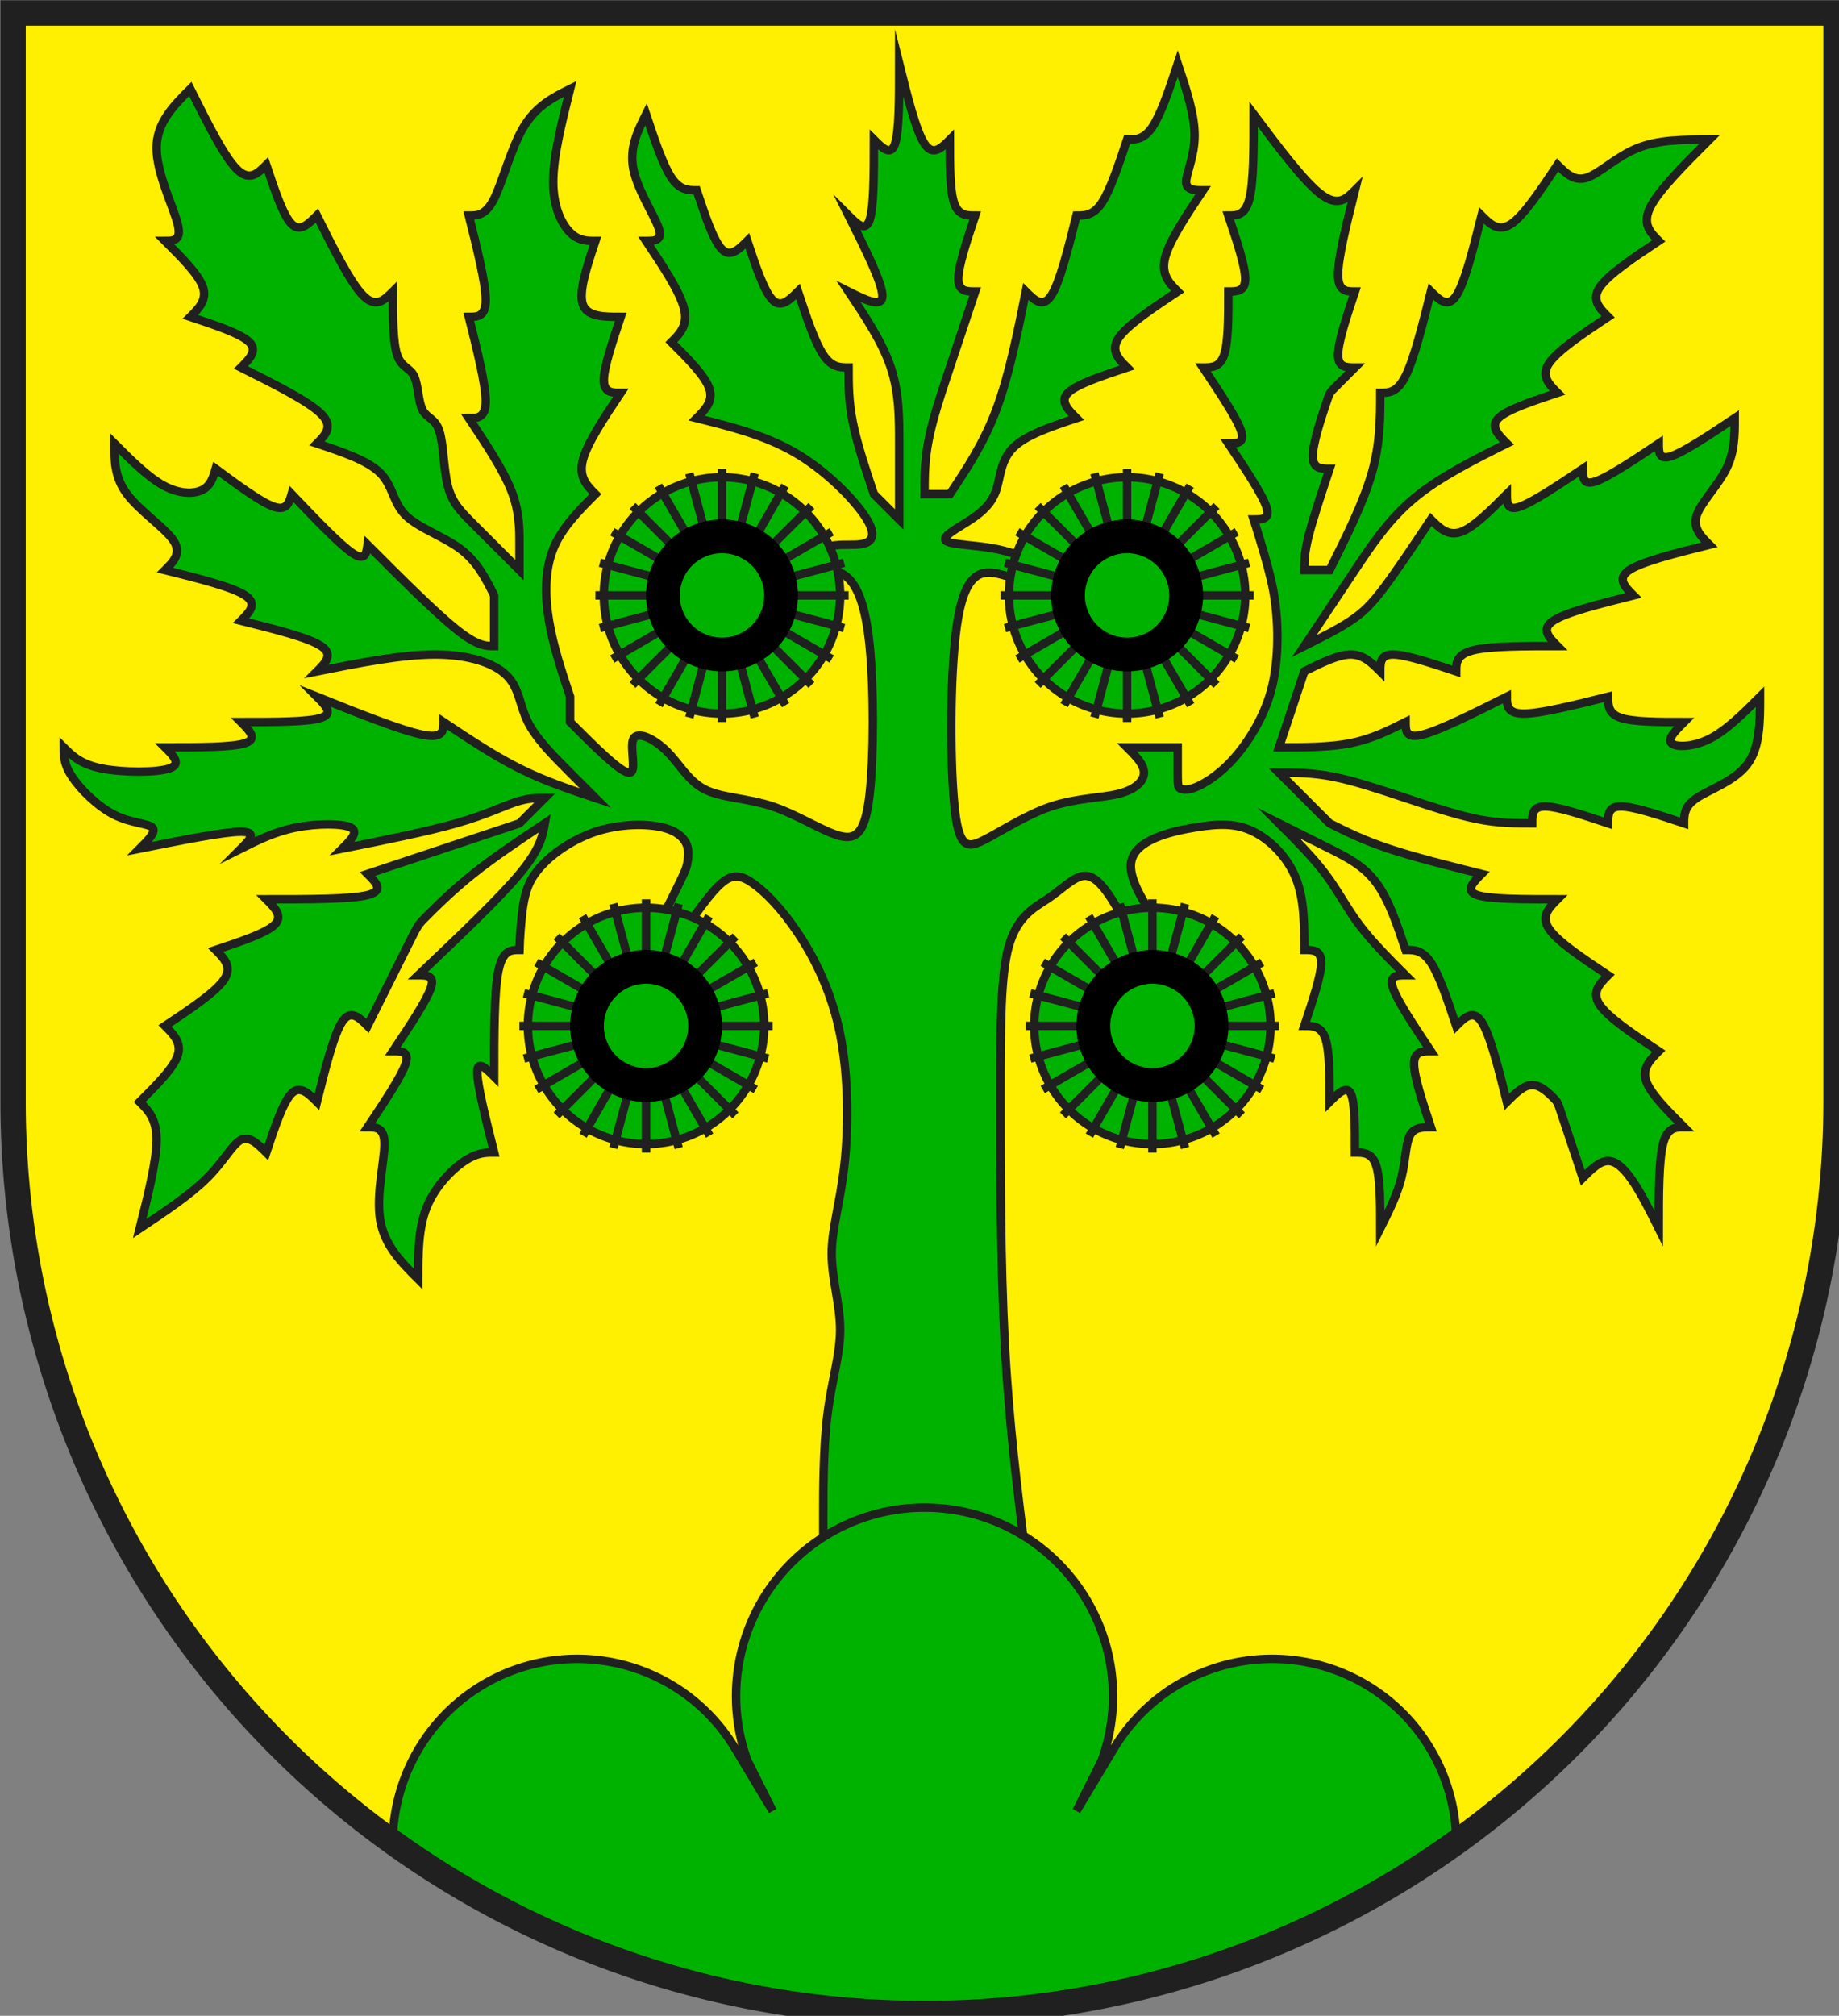 <?xml version="1.0" encoding="iso-8859-1"?>
<!DOCTYPE svg PUBLIC "-//W3C//DTD SVG 1.1//EN" "http://www.w3.org/Graphics/SVG/1.1/DTD/svg11.dtd">
<!-- Auto-generated by fig2svg tool
     Date: Wed Nov  1 07:54:35 2006 -->
<svg xmlns="http://www.w3.org/2000/svg"
   xmlns:dc="http://purl.org/dc/elements/1.1/"
   xmlns:cc="http://creativecommons.org/ns#"
   xmlns:rdf="http://www.w3.org/1999/02/22-rdf-syntax-ns#"
   xmlns:svg="http://www.w3.org/2000/svg"
   xmlns:xlink="http://www.w3.org/1999/xlink"
     width="438" height="480" viewBox="21 15 438 480">
<rect x="21" y="15" width="438" height="480" fill="#808080" stroke="none"/>
<title>
Wappen Castaneda (CH-GR)
</title>
<style type="text/css">
  <![CDATA[
  .Rand2 { stroke: #202020; stroke-width:30; }
  .Rand6 { stroke: #202020; stroke-width:90; }
  .Schwarz8 { stroke: #000000; stroke-width:120; }
  .Grn { fill: #00b200; }
  .Gold { fill: #ffef00; }
  ]]>
</style>
<defs>
<path id="frucht-1"
      d="M3300,2340 A420,420 0.0 0 0 2460,2340 A420,420 0.0 0 0 3300,2340 Z" />
<path id="frucht-linie-1" d="M3314,2456 L2446,2224" />
<path id="frucht-linie-2" d="M3270,2566 L2490,2114" />
<path id="frucht-linie-3" d="M3198,2658 L2562,2022" />
<path id="frucht-linie-4" d="M3106,2730 L2654,1950" />
<path id="frucht-linie-5" d="M2996,2774 L2764,1906" />
<path id="frucht-linie-6" d="M2880,2790 L2880,1890" />
<path id="frucht-linie-7" d="M2764,2774 L2996,1906" />
<path id="frucht-linie-8" d="M2656,2730 L3104,1950" />
<path id="frucht-linie-9" d="M2562,2658 L3198,2022" />
<path id="frucht-linie-10" d="M2490,2566 L3270,2114" />
<path id="frucht-linie-11" d="M2446,2456 L3314,2224" />
<path id="frucht-linie-12" d="M3330,2340 L2430,2340" />
<path id="frucht-kern-1"
      d="M3090,2340 A210,210 0.0 0 0 2670,2340 A210,210 0.0 0 0 3090,2340 Z" />
<clipPath id="clippath">
<path d="M360,4140 A3240,3240 0.0 0 0 6840,4140 L6840,270 L360,270 L360,4140 Z" />
</clipPath>
</defs>
<g stroke="none" stroke-miterlimit="10" stroke-width="10"
   stroke-linecap="butt" stroke-linejoin="miter"
   fill="none" fill-rule="evenodd" transform="scale(0.067)">
<g clip-path="url(#clippath)">
<path id="feld-1" class="Gold"
      d="M-225,-225 L-225,7425 L7425,7425 L7425,-225 L-225,-225 Z" />
<path id="baum-1" class="Grn Rand2"
      d="M3060,2340 C3120,2310 3180,2280 3225,2265
         C3270,2250 3300,2250 3330,2280 C3360,2310 3390,2370 3405,2520
         C3420,2670 3420,2910 3405,3045 C3390,3180 3360,3210 3300,3195
         C3240,3180 3150,3120 3060,3090 C2970,3060 2880,3060 2820,3030
         C2760,3000 2730,2940 2685,2895 C2640,2850 2580,2820 2565,2850
         C2550,2880 2580,2970 2550,2970 C2520,2970 2430,2880 2340,2790
         L2340,2700 C2310,2610 2280,2520 2265,2430
         C2250,2340 2250,2250 2280,2175 C2310,2100 2370,2040 2430,1980
         C2400,1950 2370,1920 2385,1860 C2400,1800 2460,1710 2520,1620
         C2490,1620 2460,1620 2460,1575 C2460,1530 2490,1440 2520,1350
         C2460,1350 2400,1350 2385,1305 C2370,1260 2400,1170 2430,1080
         C2400,1080 2370,1080 2340,1050 C2310,1020 2280,960 2280,870
         C2280,780 2310,660 2340,540 C2280,570 2220,600 2175,675
         C2130,750 2100,870 2070,930 C2040,990 2010,990 1980,990
         C2010,1110 2040,1230 2040,1290 C2040,1350 2010,1350 1980,1350
         C2010,1470 2040,1590 2040,1650 C2040,1710 2010,1710 1980,1710
         C2040,1800 2100,1890 2130,1965 C2160,2040 2160,2100 2160,2160
         L2160,2250 C2100,2190 2040,2130 1995,2085
         C1950,2040 1920,2010 1905,1950 C1890,1890 1890,1800 1875,1755
         C1860,1710 1830,1710 1815,1680 C1800,1650 1800,1590 1785,1560
         C1770,1530 1740,1530 1725,1485 C1710,1440 1710,1350 1710,1260
         C1680,1290 1650,1320 1605,1275 C1560,1230 1500,1110 1440,990
         C1410,1020 1380,1050 1350,1020 C1320,990 1290,900 1260,810
         C1230,840 1200,870 1155,825 C1110,780 1050,660 990,540
         C930,600 870,660 870,750 C870,840 930,960 945,1020
         C960,1080 930,1080 900,1080 C960,1140 1020,1200 1035,1245
         C1050,1290 1020,1320 990,1350 C1080,1380 1170,1410 1200,1440
         C1230,1470 1200,1500 1170,1530 C1290,1590 1410,1650 1455,1695
         C1500,1740 1470,1770 1440,1800 C1530,1830 1620,1860 1665,1905
         C1710,1950 1710,2010 1755,2055 C1800,2100 1890,2130 1950,2175
         C2010,2220 2040,2280 2070,2340 L2070,2520
         C2040,2520 2010,2520 1935,2460 C1860,2400 1740,2280 1620,2160
         C1616,2190 1612,2220 1567,2190 C1522,2160 1436,2070 1350,1980
         C1341.33,2010 1332.67,2040 1287.67,2025
         C1242.67,2010 1161.33,1950 1080,1890
         C1071.33,1920 1062.67,1950 1032.67,1965
         C1002.67,1980 951.33,1980 895.67,1950 C840,1920 780,1860 720,1800
         C720,1860 720,1920 765,1980 C810,2040 900,2100 930,2145
         C960,2190 930,2220 900,2250 C1020,2280 1140,2310 1185,2340
         C1230,2370 1200,2400 1170,2430 C1290,2460 1410,2490 1455,2520
         C1500,2550 1470,2580 1440,2610 C1590,2580 1740,2550 1860,2550
         C1980,2550 2070,2580 2115,2625 C2160,2670 2160,2730 2190,2790
         C2220,2850 2280,2910 2340,2970 L2430,3060
         C2340,3030 2250,3000 2160,2955 C2070,2910 1980,2850 1890,2790
         C1890,2820 1890,2850 1815,2835 C1740,2820 1590,2760 1440,2700
         C1470,2730 1500,2760 1455,2775 C1410,2790 1290,2790 1170,2790
         C1200,2820 1230,2850 1185,2865 C1140,2880 1020,2880 900,2880
         C930,2910 960,2940 915,2955 C870,2970 750,2970 675,2955
         C600,2940 570,2910 540,2880 C540,2910 540,2940 570,2985
         C600,3030 660,3090 720,3120 C780,3150 840,3150 855,3165
         C870,3180 840,3210 810,3240 C960,3210 1110,3180 1170,3180
         C1230,3180 1200,3210 1170,3240 C1230,3210 1290,3180 1365,3165
         C1440,3150 1530,3150 1560,3165 C1590,3180 1560,3210 1530,3240
         C1680,3210 1830,3180 1935,3150 C2040,3120 2100,3090 2145,3075
         C2190,3060 2220,3060 2250,3060 L2160,3150 L1620,3330
         C1650,3360 1680,3390 1620,3405 C1560,3420 1410,3420 1260,3420
         C1290,3450 1320,3480 1290,3510 C1260,3540 1170,3570 1080,3600
         C1110,3630 1140,3660 1110,3705 C1080,3750 990,3810 900,3870
         C930,3900 960,3930 945,3975 C930,4020 870,4080 810,4140
         C840,4170 870,4200 870,4275 C870,4350 840,4470 810,4590
         C900,4530 990,4470 1050,4410 C1110,4350 1140,4290 1170,4275
         C1200,4260 1230,4290 1260,4320 C1290,4230 1320,4140 1350,4110
         C1380,4080 1410,4110 1440,4140 C1470,4020 1500,3900 1530,3855
         C1560,3810 1590,3840 1620,3870 C1680,3750 1740,3630 1770,3570
         C1800,3510 1800,3510 1830,3480 C1860,3450 1920,3390 1995,3330
         C2070,3270 2160,3210 2250,3150 C2242,3195 2235,3240 2160,3330
         C2085,3420 1942,3555 1800,3690 C1830,3690 1860,3690 1845,3735
         C1830,3780 1770,3870 1710,3960 C1740,3960 1770,3960 1755,4005
         C1740,4050 1680,4140 1620,4230 C1650,4230 1680,4230 1680,4290
         C1680,4350 1650,4470 1665,4560 C1680,4650 1740,4710 1800,4770
         C1800,4680 1800,4590 1830,4515 C1860,4440 1920,4380 1965,4350
         C2010,4320 2040,4320 2070,4320 C2040,4200 2010,4080 2010,4035
         C2010,3990 2040,4020 2070,4050 C2070,3900 2070,3750 2085,3675
         C2100,3600 2130,3600 2160,3600
         C2160,3600 2161.12,3549.36 2167.75,3484.92
         C2174.39,3420.47 2184.38,3379.38 2205,3345
         C2225.62,3310.62 2259.05,3276.44 2301.24,3246.24
         C2343.42,3216.03 2388.75,3193.75 2430,3180
         C2471.25,3166.25 2516.58,3158.32 2560.84,3156.24
         C2605.11,3154.16 2642,3158.12 2670,3165
         C2698,3171.88 2720.54,3183.02 2736.68,3199.16
         C2752.83,3215.30 2760,3234.38 2760,3255
         C2760,3275.62 2757.79,3291.11 2752.68,3307.64
         C2747.58,3324.16 2730,3360 2700,3420 L2632,3555 L2610,3600
         L2700,3600 C2760,3510 2820,3420 2865,3375
         C2910,3330 2940,3330 2985,3360 C3030,3390 3090,3450 3150,3540
         C3210,3630 3270,3750 3300,3900 C3330,4050 3330,4230 3315,4365
         C3300,4500 3270,4590 3270,4680 C3270,4770 3300,4860 3300,4950
         C3300,5040 3270,5130 3255,5250 C3240,5370 3240,5520 3240,5610
         C3240,5700 3240,5730 3240,5760 L3960,5760
         C3930,5520 3900,5280 3885,4995 C3870,4710 3870,4380 3870,4125
         C3870,3870 3870,3690 3900,3585 C3930,3480 3990,3450 4035,3420
         C4080,3390 4110,3360 4140,3345 C4170,3330 4200,3330 4245,3390
         C4290,3450 4350,3570 4410,3690 L4500,3600
         C4410,3480 4320,3360 4335,3285 C4350,3210 4470,3180 4560,3165
         C4650,3150 4710,3150 4770,3180 C4830,3210 4890,3270 4920,3345
         C4950,3420 4950,3510 4950,3600 C4980,3600 5010,3600 5010,3645
         C5010,3690 4980,3780 4950,3870 C4980,3870 5010,3870 5025,3915
         C5040,3960 5040,4050 5040,4140 C5070,4110 5100,4080 5115,4110
         C5130,4140 5130,4230 5130,4320 C5160,4320 5190,4320 5205,4365
         C5220,4410 5220,4500 5220,4590 C5250,4530 5280,4470 5295,4410
         C5310,4350 5310,4290 5325,4260 C5340,4230 5370,4230 5400,4230
         C5370,4140 5340,4050 5340,4005 C5340,3960 5370,3960 5400,3960
         C5340,3870 5280,3780 5265,3735 C5250,3690 5280,3690 5310,3690
         C5250,3630 5190,3570 5145,3510 C5100,3450 5070,3390 5025,3330
         C4980,3270 4920,3210 4860,3150 L5040,3240
         C5100,3270 5160,3300 5205,3360 C5250,3420 5280,3510 5310,3600
         C5340,3600 5370,3600 5400,3645 C5430,3690 5460,3780 5490,3870
         C5520,3840 5550,3810 5580,3855 C5610,3900 5640,4020 5670,4140
         C5700,4110 5730,4080 5760,4080 C5790,4080 5820,4110 5835,4125
         C5850,4140 5850,4140 5865,4185 C5880,4230 5910,4320 5940,4410
         C5970,4380 6000,4350 6030,4350 C6060,4350 6090,4380 6120,4425
         C6150,4470 6180,4530 6210,4590 C6210,4470 6210,4350 6225,4290
         C6240,4230 6270,4230 6300,4230 C6240,4170 6180,4110 6165,4065
         C6150,4020 6180,3990 6210,3960 C6120,3900 6030,3840 6000,3795
         C5970,3750 6000,3720 6030,3690 C5940,3630 5850,3570 5820,3525
         C5790,3480 5820,3450 5850,3420 C5730,3420 5610,3420 5565,3405
         C5520,3390 5550,3360 5580,3330 C5460,3300 5340,3270 5250,3240
         C5160,3210 5100,3180 5040,3150 L4860,2970
         C4920,2970 4980,2970 5055,2985 C5130,3000 5220,3030 5310,3060
         C5400,3090 5490,3120 5565,3135 C5640,3150 5700,3150 5760,3150
         C5760,3120 5760,3090 5805,3090 C5850,3090 5940,3120 6030,3150
         C6030,3120 6030,3090 6075,3090 C6120,3090 6210,3120 6300,3150
         C6300,3120 6300,3090 6345,3060 C6390,3030 6480,3000 6525,2940
         C6570,2880 6570,2790 6570,2700 C6510,2760 6450,2820 6390,2850
         C6330,2880 6270,2880 6255,2865 C6240,2850 6270,2820 6300,2790
         C6210,2790 6120,2790 6075,2775 C6030,2760 6030,2730 6030,2700
         C5910,2730 5790,2760 5730,2760 C5670,2760 5670,2730 5670,2700
         C5550,2760 5430,2820 5370,2835 C5310,2850 5310,2820 5310,2790
         C5250,2820 5190,2850 5115,2865 C5040,2880 4950,2880 4860,2880
         L4950,2610 C5010,2580 5070,2550 5115,2550
         C5160,2550 5190,2580 5220,2610 C5220,2580 5220,2550 5265,2550
         C5310,2550 5400,2580 5490,2610 C5490,2580 5490,2550 5550,2535
         C5610,2520 5730,2520 5850,2520 C5820,2490 5790,2460 5835,2430
         C5880,2400 6000,2370 6120,2340 C6090,2310 6060,2280 6105,2250
         C6150,2220 6270,2190 6390,2160 C6360,2130 6330,2100 6345,2055
         C6360,2010 6420,1950 6450,1890 C6480,1830 6480,1770 6480,1710
         C6390,1770 6300,1830 6255,1845 C6210,1860 6210,1830 6210,1800
         C6120,1860 6030,1920 5985,1935 C5940,1950 5940,1920 5940,1890
         C5850,1950 5760,2010 5715,2025 C5670,2040 5670,2010 5670,1980
         C5610,2040 5550,2100 5505,2115 C5460,2130 5430,2100 5400,2070
         C5340,2160 5280,2250 5235,2310 C5190,2370 5160,2400 5115,2430
         C5070,2460 5010,2490 4950,2520 L5130,2250
         C5190,2160 5250,2070 5340,1995 C5430,1920 5550,1860 5670,1800
         C5640,1770 5610,1740 5640,1710 C5670,1680 5760,1650 5850,1620
         C5820,1590 5790,1560 5820,1515 C5850,1470 5940,1410 6030,1350
         C6000,1320 5970,1290 6000,1245 C6030,1200 6120,1140 6210,1080
         C6180,1050 6150,1020 6180,960 C6210,900 6300,810 6390,720
         C6300,720 6210,720 6135,750 C6060,780 6000,840 5955,855
         C5910,870 5880,840 5850,810 C5790,900 5730,990 5685,1020
         C5640,1050 5610,1020 5580,990 C5550,1110 5520,1230 5490,1275
         C5460,1320 5430,1290 5400,1260 C5370,1380 5340,1500 5310,1560
         C5280,1620 5250,1620 5220,1620 C5220,1710 5220,1800 5190,1905
         C5160,2010 5100,2130 5040,2250 L4950,2250
         C4950,2220 4950,2190 4965,2130 C4980,2070 5010,1980 5040,1890
         C5010,1890 4980,1890 4980,1845 C4980,1800 5010,1710 5025,1665
         C5040,1620 5040,1620 5055,1605 C5070,1590 5100,1560 5130,1530
         C5100,1530 5070,1530 5070,1485 C5070,1440 5100,1350 5130,1260
         C5100,1260 5070,1260 5070,1200 C5070,1140 5100,1020 5130,900
         C5100,930 5070,960 5010,915 C4950,870 4860,750 4770,630
         C4770,750 4770,870 4755,930 C4740,990 4710,990 4680,990
         C4710,1080 4740,1170 4740,1215 C4740,1260 4710,1260 4680,1260
         C4680,1350 4680,1440 4665,1485 C4650,1530 4620,1530 4590,1530
         C4650,1620 4710,1710 4725,1755 C4740,1800 4710,1800 4680,1800
         C4740,1890 4800,1980 4815,2025 C4830,2070 4800,2070 4770,2070
         C4770,2070 4786.63,2121.39 4806.64,2190.25
         C4826.64,2259.12 4838.12,2306.88 4845,2355
         C4851.88,2403.12 4855.84,2459.59 4853.76,2520
         C4851.68,2580.41 4843.75,2636.88 4830,2685
         C4816.25,2733.12 4793.97,2782.42 4765.84,2828.76
         C4737.72,2875.11 4708,2912 4680,2940
         C4652,2968 4622.28,2990.54 4594.16,3006.68
         C4566.03,3022.83 4543.75,3030 4530,3030
         C4516.25,3030 4508.87,3027.79 4504.66,3022.68
         C4500.46,3017.58 4500,3000 4500,2970 L4500,2902 L4500,2880
         L4320,2880 C4350,2910 4380,2940 4380,2970
         C4380,3000 4350,3030 4290,3045 C4230,3060 4140,3060 4050,3090
         C3960,3120 3870,3180 3810,3210 C3750,3240 3720,3240 3705,3075
         C3690,2910 3690,2580 3720,2415 C3750,2250 3810,2250 3870,2265
         C3930,2280 3990,2310 4050,2340 L4050,2250
         C3990,2220 3930,2190 3855,2175 C3780,2160 3690,2160 3675,2145
         C3660,2130 3720,2100 3765,2070 C3810,2040 3840,2010 3855,1965
         C3870,1920 3870,1860 3915,1815 C3960,1770 4050,1740 4140,1710
         C4110,1680 4080,1650 4110,1620 C4140,1590 4230,1560 4320,1530
         C4290,1500 4260,1470 4290,1425 C4320,1380 4410,1320 4500,1260
         C4470,1230 4440,1200 4455,1140 C4470,1080 4530,990 4590,900
         C4560,900 4530,900 4530,870 C4530,840 4560,780 4560,705
         C4560,630 4530,540 4500,450 C4500,450 4500,450 4485,495
         C4470,540 4440,630 4410,675 C4380,720 4350,720 4320,720
         C4290,810 4260,900 4230,945 C4200,990 4170,990 4140,990
         C4110,1110 4080,1230 4050,1275 C4020,1320 3990,1290 3960,1260
         C3930,1410 3900,1560 3855,1680 C3810,1800 3750,1890 3690,1980
         L3600,1980 C3600,1920 3600,1860 3615,1785
         C3630,1710 3660,1620 3675,1575 C3690,1530 3690,1530 3705,1485
         C3720,1440 3750,1350 3780,1260 C3750,1260 3720,1260 3720,1215
         C3720,1170 3750,1080 3780,990 C3750,990 3720,990 3705,945
         C3690,900 3690,810 3690,720 C3660,750 3630,780 3600,735
         C3570,690 3540,570 3510,450 C3510,570 3510,690 3495,735
         C3480,780 3450,750 3420,720 C3420,840 3420,960 3405,1005
         C3390,1050 3360,1020 3330,990 C3390,1110 3450,1230 3450,1275
         C3450,1320 3390,1290 3330,1260 C3390,1350 3450,1440 3480,1530
         C3510,1620 3510,1710 3510,1800 C3510,1890 3510,1980 3510,2070
         L3420,1980 C3390,1890 3360,1800 3345,1725
         C3330,1650 3330,1590 3330,1530 C3300,1530 3270,1530 3240,1485
         C3210,1440 3180,1350 3150,1260 C3120,1290 3090,1320 3060,1290
         C3030,1260 3000,1170 2970,1080 C2940,1110 2910,1140 2880,1110
         C2850,1080 2820,990 2790,900 C2760,900 2730,900 2700,855
         C2670,810 2640,720 2610,630 C2580,690 2550,750 2565,825
         C2580,900 2640,990 2655,1035 C2670,1080 2640,1080 2610,1080
         C2670,1170 2730,1260 2745,1320 C2760,1380 2730,1410 2700,1440
         C2760,1500 2820,1560 2835,1605 C2850,1650 2820,1680 2790,1710
         C2910,1740 3030,1770 3135,1830 C3240,1890 3330,1980 3375,2040
         C3420,2100 3420,2130 3405,2145 C3390,2160 3360,2160 3330,2160
         C3300,2160 3270,2160 3225,2175 C3180,2190 3120,2220 3060,2250
         L3060,2340 Z" />
<path id="berg-1" class="Grn Rand2"
      d="M5265,7425 A924.97,924.97 0.0 0 0 5490,6750
         A655.22,655.22 0.0 0 0 4275,6435 L4140,6660 L4230,6480
         A670,670 0.0 1 0 2970,6480 L3060,6660 L2925,6435
         A655.22,655.22 0.0 0 0 1710,6750 A924.97,924.97 0.0 0 0 1935,7425" />
<use class="Grn Rand2" xlink:href="#frucht-1" />
<use class="Rand2" xlink:href="#frucht-linie-1" />
<use class="Rand2" xlink:href="#frucht-linie-2" />
<use class="Rand2" xlink:href="#frucht-linie-3" />
<use class="Rand2" xlink:href="#frucht-linie-4" />
<use class="Rand2" xlink:href="#frucht-linie-5" />
<use class="Rand2" xlink:href="#frucht-linie-6" />
<use class="Rand2" xlink:href="#frucht-linie-7" />
<use class="Rand2" xlink:href="#frucht-linie-8" />
<use class="Rand2" xlink:href="#frucht-linie-9" />
<use class="Rand2" xlink:href="#frucht-linie-10" />
<use class="Rand2" xlink:href="#frucht-linie-11" />
<use class="Rand2" xlink:href="#frucht-linie-12" />
<use class="Grn Schwarz8" xlink:href="#frucht-kern-1" />
<g transform="translate(1440,0)">
<use class="Grn Rand2" xlink:href="#frucht-1" />
<use class="Rand2" xlink:href="#frucht-linie-1" />
<use class="Rand2" xlink:href="#frucht-linie-2" />
<use class="Rand2" xlink:href="#frucht-linie-3" />
<use class="Rand2" xlink:href="#frucht-linie-4" />
<use class="Rand2" xlink:href="#frucht-linie-5" />
<use class="Rand2" xlink:href="#frucht-linie-6" />
<use class="Rand2" xlink:href="#frucht-linie-7" />
<use class="Rand2" xlink:href="#frucht-linie-8" />
<use class="Rand2" xlink:href="#frucht-linie-9" />
<use class="Rand2" xlink:href="#frucht-linie-10" />
<use class="Rand2" xlink:href="#frucht-linie-11" />
<use class="Rand2" xlink:href="#frucht-linie-12" />
<use class="Grn Schwarz8" xlink:href="#frucht-kern-1" />
</g>
<g transform="translate(-270,1530)">
<use class="Grn Rand2" xlink:href="#frucht-1" />
<use class="Rand2" xlink:href="#frucht-linie-1" />
<use class="Rand2" xlink:href="#frucht-linie-2" />
<use class="Rand2" xlink:href="#frucht-linie-3" />
<use class="Rand2" xlink:href="#frucht-linie-4" />
<use class="Rand2" xlink:href="#frucht-linie-5" />
<use class="Rand2" xlink:href="#frucht-linie-6" />
<use class="Rand2" xlink:href="#frucht-linie-7" />
<use class="Rand2" xlink:href="#frucht-linie-8" />
<use class="Rand2" xlink:href="#frucht-linie-9" />
<use class="Rand2" xlink:href="#frucht-linie-10" />
<use class="Rand2" xlink:href="#frucht-linie-11" />
<use class="Rand2" xlink:href="#frucht-linie-12" />
<use class="Grn Schwarz8" xlink:href="#frucht-kern-1" />
</g>
<g transform="translate(1530,1530)">
<use class="Grn Rand2" xlink:href="#frucht-1" />
<use class="Rand2" xlink:href="#frucht-linie-1" />
<use class="Rand2" xlink:href="#frucht-linie-2" />
<use class="Rand2" xlink:href="#frucht-linie-3" />
<use class="Rand2" xlink:href="#frucht-linie-4" />
<use class="Rand2" xlink:href="#frucht-linie-5" />
<use class="Rand2" xlink:href="#frucht-linie-6" />
<use class="Rand2" xlink:href="#frucht-linie-7" />
<use class="Rand2" xlink:href="#frucht-linie-8" />
<use class="Rand2" xlink:href="#frucht-linie-9" />
<use class="Rand2" xlink:href="#frucht-linie-10" />
<use class="Rand2" xlink:href="#frucht-linie-11" />
<use class="Rand2" xlink:href="#frucht-linie-12" />
<use class="Grn Schwarz8" xlink:href="#frucht-kern-1" />
</g>
</g>
<path id="clip-boundary" class="Rand6"
      d="M360,4140 A3240,3240 0.0 0 0 6840,4140 L6840,270 L360,270 L360,4140 Z" />
</g>
</svg>
